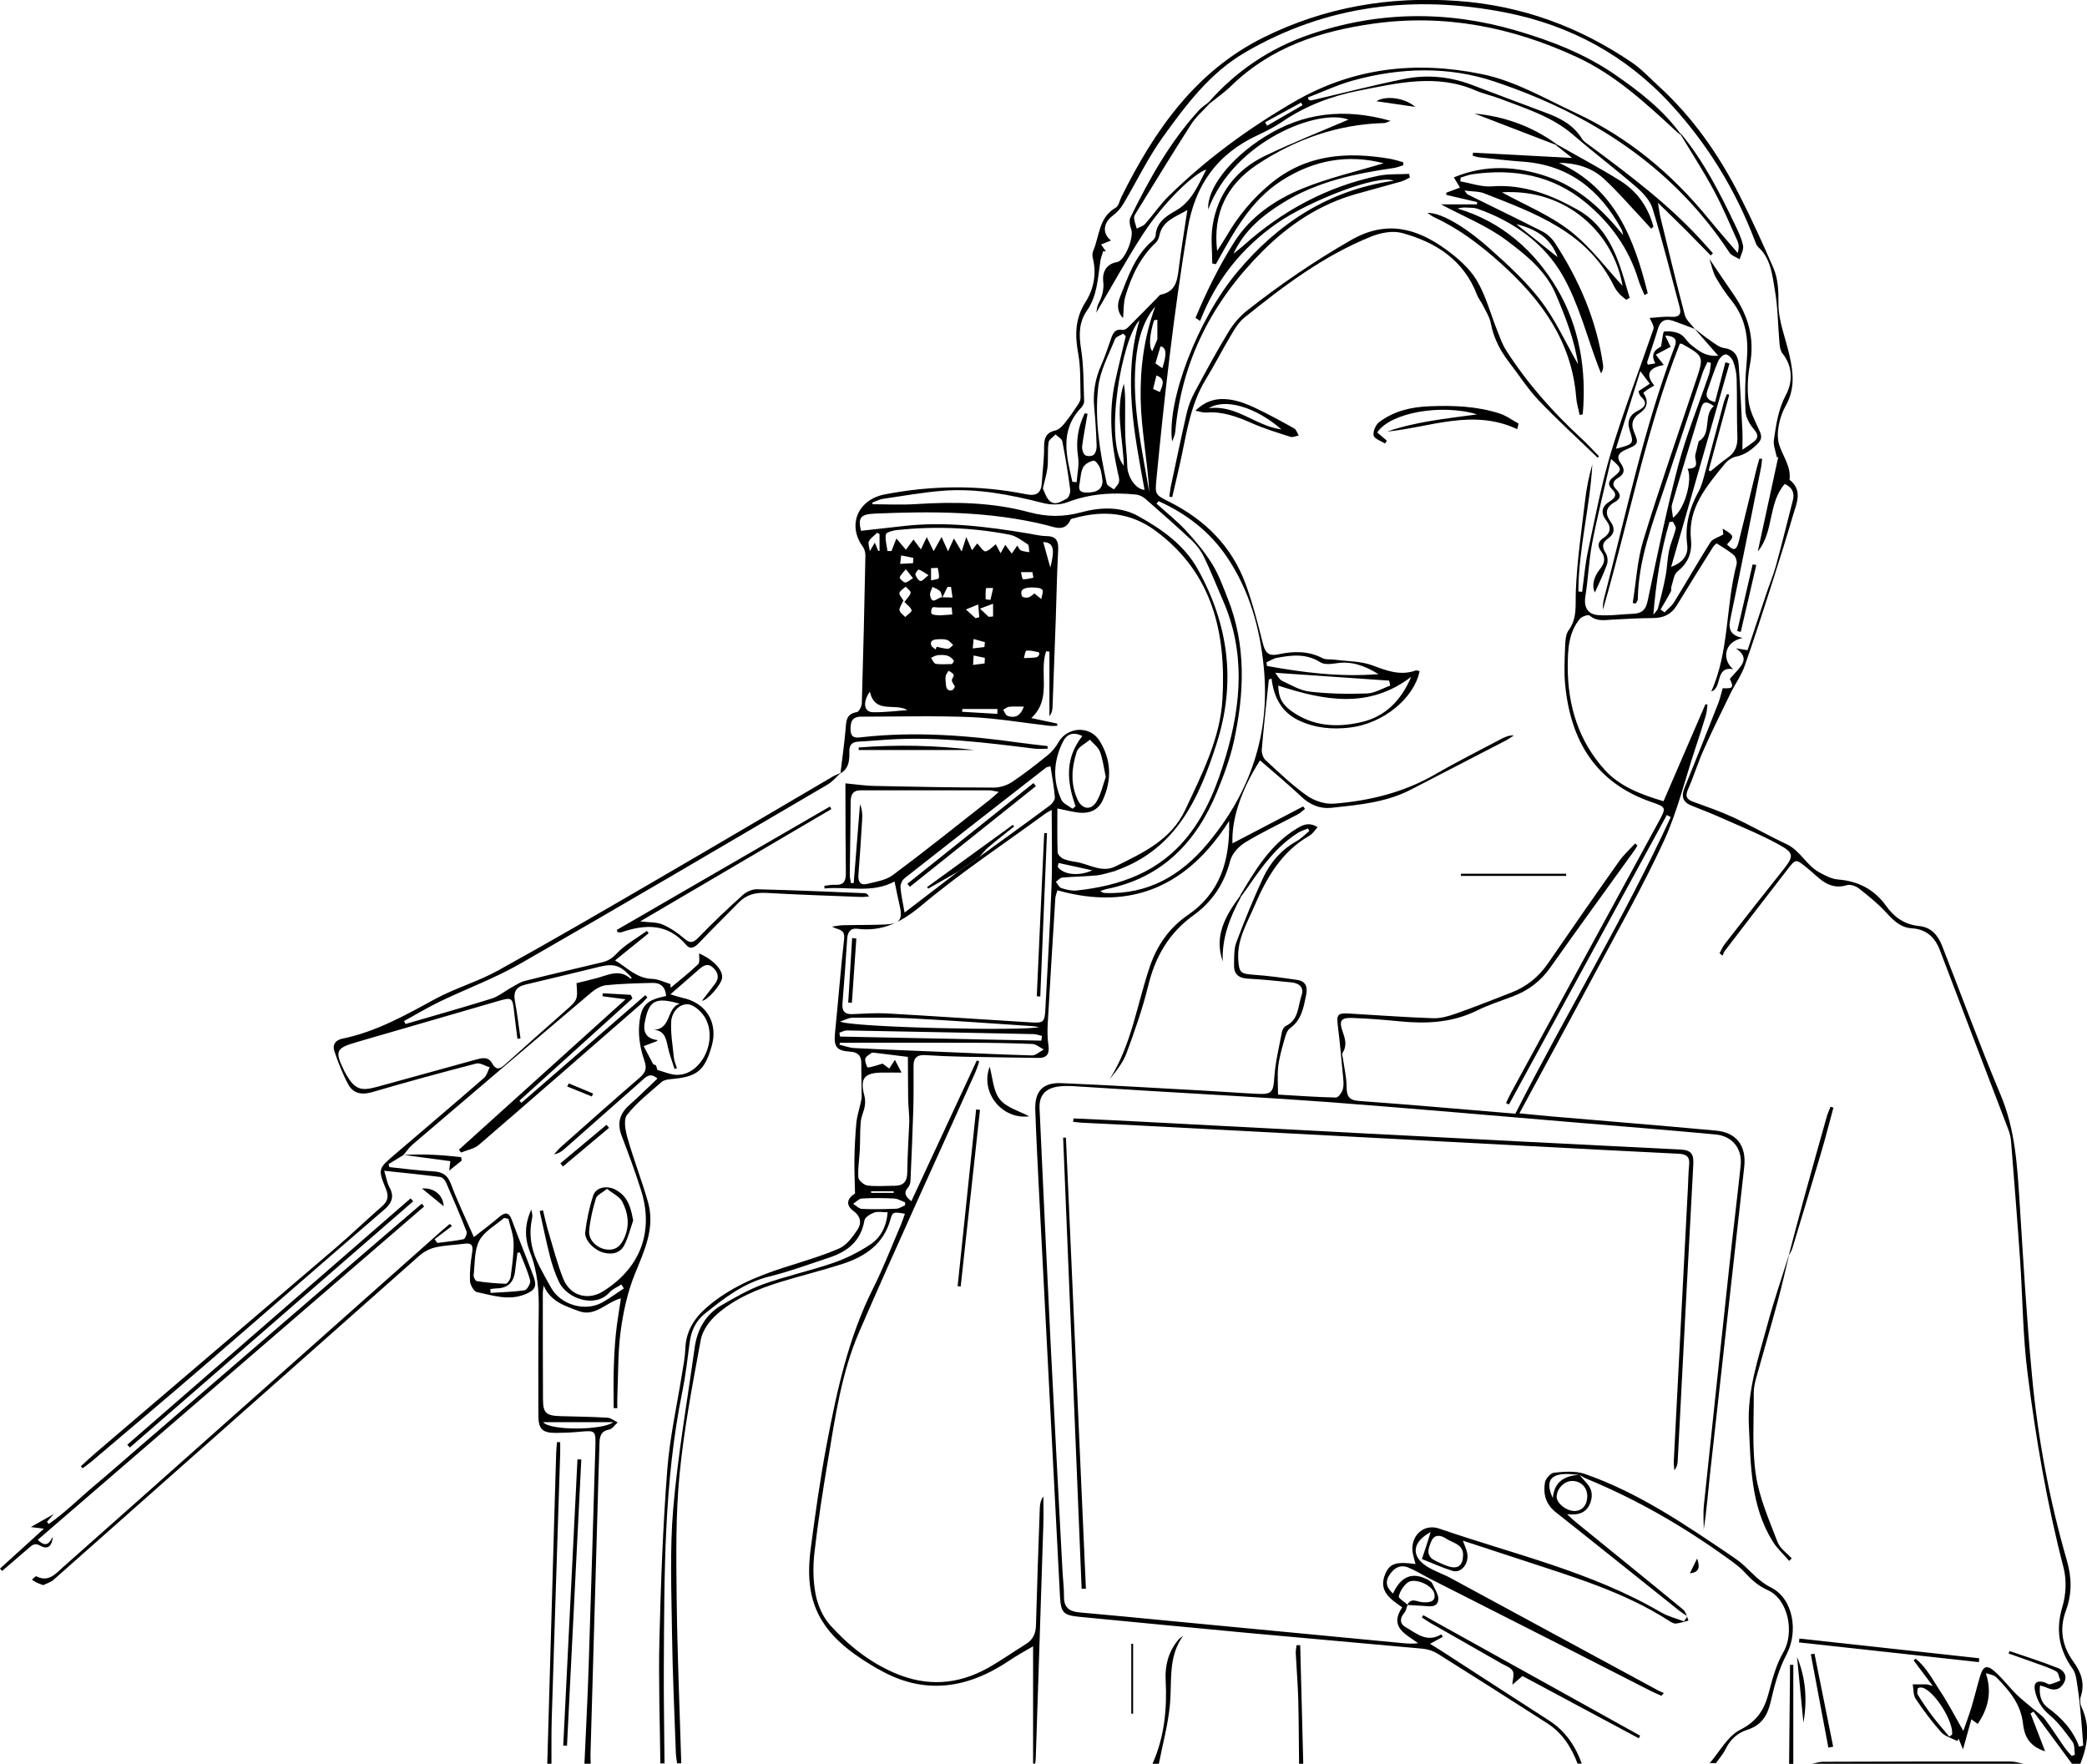 <?xml version="1.0" encoding="UTF-8"?>
<svg id="Layer_1" data-name="Layer 1" xmlns="http://www.w3.org/2000/svg" viewBox="0 0 239.18 202.13">
  <path d="m75.68,202.13c-.05-4.72-.22-9.44-.11-14.15.16-6.51.4-13.03.9-19.53.29-3.77,1.14-7.5,1.73-11.24.14-.87.31-1.74.34-2.61.06-2.03,1.01-3.54,2.52-4.83,2.58-2.21,5.61-3.49,8.79-4.51,2.13-.69,4.29-1.3,6.33-2.19.85-.37,1.53-1.31,2.08-2.13.49-.73.43-1.51-.46-2.17-.93-.69-.7-1.45.19-1.99-.03-1.45-.09-2.73-.07-4.01.03-1.39.1-2.78.23-4.16.07-.71.31-1.41.46-2.11.06-.27.14-.54.14-.81,0-1.28-.05-2.56-.04-3.84,0-.9-.4-1.27-1.3-1.33-1.57-.11-1.87-.57-1.71-2.18.36-3.58.64-7.17,1.04-10.74.13-1.19-.72-1-1.38-1.41.42-.05.83-.15,1.25-.16,1.6-.04,3.2-.01,4.8-.08,1.76-.08,2.07-.55,1.68-2.25-.2-.85-.37-1.71-.57-2.68-2.61,1.4-5.36.54-8.02.8l-.03-.3c.41-.05.82-.15,1.23-.12.96.06,1.25-.4,1.24-1.3-.04-3.12-.04-6.23-.05-9.35,0-.39,0-.79,0-.98,1.14.11,2.23.28,3.33.3,4.56.1,9.11.18,13.67.19.7,0,1.49-.25,2.08-.63,1.43-.95,2.78-2.02,4.12-3.1.48-.39.9-.9,1.2-1.44,1.01-1.81,3.61-1.98,4.72-.2,1.35,2.16,1.43,4.46.39,6.77-.53,1.19-1.56,1.65-2.99,1.44-.66-.1-1.32-.26-2.23-.45,0,1.75-.03,3.38.03,5,0,.26.34.62.61.75.42.2.91.29,1.39.36,1.54.21,3.03,1.33,4.63.53,3.15-1.56,6.38-3.02,8.01-6.51,1.9-4.07,3.99-8.14,4.25-12.66.43-7.51-1.09-14.42-7.64-19.27-2.88-2.14-6-2.4-9.34-1.47-.15.04-.39.07-.43.18-.65,1.44-1.8.86-2.76.62-6.48-1.6-13.07-1.6-19.67-1.32-1.64.07-1.94.45-1.59,1.97,1.61-.18,3.22-.35,4.83-.54,4.82-.56,9.58.06,14.32.84.71.12,1.42.3,2.13.31,1.15.01,1.37.6,1.32,1.62-.14,2.6-.18,5.2-.27,7.79-.12,3.36-.24,6.71-.37,10.07-.01.39-.06.77-.36,1.16v-7.41c-.13,0-.25-.02-.38-.03-.84,2.45.72,5.43-1.7,7.65,1.12.24,2.04.43,2.96.63,0,.09.01.17.02.26-.29,0-.59.03-.87,0-3.02-.34-6.03-.87-9.06-1-4.18-.17-8.38-.05-12.57-.05-1.05,0-1.22.66-1.19,1.53.04.98.64.9,1.33.82,6.09-.68,12.14-.2,18.17.65,1.03.14,2.06.25,3.08.37,0,.1,0,.2,0,.3-.49,0-.99.05-1.48,0-5.6-.7-11.19-1.4-16.85-1.04-1.12.07-2.23.18-3.35.23-.75.04-1.05.39-1.04,1.14.02.96-.02,1.93-1.02,2.5.2-1.65.43-3.3.58-4.95.09-.93,0-1.86,1.3-2.07.25-.04.56-.67.57-1.03.17-5.64.3-11.27.41-16.91,0-.34-.09-.74-.29-1.01-1.82-2.5-.57-5.4,2.5-6,5.41-1.05,10.8-1.1,16.2-.02,1.19.24,1.74-.12,1.81-1.32.08-1.35.27-2.7.26-4.05-.01-1.02.18-1.68,1.29-1.94.4-.09.79-.48,1.07-.83.56-.69,1.06-1.44,1.56-2.19.15-.22.27-.51.26-.77-.05-1.67.03-3.37-.27-5-.38-2.12-.39-4,.85-5.95.92-1.44,1.28-3.22.82-5.02-.07-.25-.05-.58.05-.82.73-1.71.62-3.84,2.58-4.95.34-.19.44-.82.66-1.25,3.76-7.58,8.49-14.4,16.3-18.27,6.96-3.45,14.41-4.74,22.24-4.17,7.35.53,13.95,2.97,19.98,7.07,1.11.76,2.04,1.78,3.04,2.69,3.92,3.58,6.9,7.86,9.29,12.56,1.38,2.7,2.64,5.47,3.85,8.25.56,1.29.6,2.67.59,4.14-.01,1.96.82,3.93,1.26,5.9.44,1.96.67,3.81-.43,5.78-.71,1.27-1.15,3.15-.75,4.46.41,1.32,1.38,2.48,1.19,4.02,1.54,1.21.81,2.68.4,4.07-.78,2.67-1.62,5.33-2.47,7.99-1,3.11-1.99,6.22-3.08,9.3-.4,1.11-1.12,2.1-1.64,3.17-1.03,2.11-2.07,4.22-3.03,6.37-.67,1.49-1.15,3.07-1.81,4.57-.35.79-.18,1.16.6,1.44,1.54.56,3.09,1.09,4.58,1.78,2.06.95,4.03,2.1,6.09,3.06,1.58.74,2.28,2.42,3.75,3.23.67.37,1.42.77,2.16.83,2.31.18,4.16,1.14,5.49,2.99.97,1.36,2.15,2.18,3.84,2.35,1.34.13,2.12,1.04,2.59,2.22,2.24,5.73,4.36,11.51,6.74,17.17,1.67,3.98,1.89,8.13,2.16,12.32.42,6.62.8,13.25,1.42,19.85.67,7.17,2,14.24,4,21.17.57,1.96.58,3.85-.13,5.76-.76,2.08-.42,4.02.86,5.79.9,1.23,1.36,2.51.85,4.04-.11.35-.07.83.09,1.17,1.03,2.2.73,4.36-.13,6.51h-.96c-1.47-1.99-2.94-3.98-4.41-5.98-.11.07-.23.14-.34.21.52,1.35,1.04,2.7,1.67,4.34-1.89-.59-2.39-1.85-2.53-3.14-.24-2.25-1.55-3.8-3.02-5.3-.27-.28-.71-.38-1.24-.5.71,2.13.29,4-.93,5.8-.19-.14-.37-.27-.73-.53-.33,1.19-.62,2.23-.96,3.45-.2-.48-.35-.85-.5-1.22-.05.09-.1.17-.16.26-.63-.33-1.41-.53-1.85-1.02-1.06-1.19-2.02-2.48-2.91-3.81-.29-.43-.24-1.1-.34-1.66.52,0,1.04,0,1.56,0,.14,0,.29.07.73.17-.85-1.13-1.52-2.02-2.19-2.92.08-.06.16-.13.24-.19,1.25,1.01,1.98,2.47,2.85,3.78.9,1.36,1.64,2.81,2.61,4.49.36-1.04.68-1.87.93-2.72.36-1.19.64-2.39,1-3.58.35-1.15.77-1.31,1.69-.49.89.79,1.61,1.76,2.46,2.6.61.6,1.3,1.12,1.95,1.68.45.38.97.72,1.32,1.17.8,1.05,1.5,2.17,2.26,3.25.24.34.53.64.8.95l.37-.12c-.08-.5,0-1.12-.27-1.49-.79-1.08-1.6-2.2-2.62-3.06-.93-.78-1.44-1.67-1.68-2.79-.19-.89.19-1.21,1.05-.98.23.06.46.28.66.24.41-.08.8-.28,1.2-.43-.15-.36-.21-.91-.48-1.05-.76-.42-1.61-.68-2.44-.98-1-.37-2.01-.71-3.02-1.07.07-.15.11-.28.12-.28,1.86.64,3.75,1.23,5.57,1.96.62.25,1.1.88.66,1.68-.45.81-1.12.95-1.94.57-.21-.1-.43-.15-.8-.27-.14,1.08.14,2,.86,2.53,1.61,1.18,2.91,2.56,3.62,4.49.16-.04.31-.09.47-.13-.08-1.07-.15-2.13-.25-3.2-.11-1.13-.2-2.26-.38-3.38-.12-.76-.17-1.64-.59-2.22-1.58-2.22-1.96-4.48-1.16-7.14.42-1.39.48-3.07.12-4.46-1.9-7.33-3.17-14.77-4.12-22.26-.55-4.31-.56-8.69-.86-13.04-.31-4.51-.67-9.01-1.03-13.51-.04-.47-.15-.96-.32-1.4-2.6-6.83-5.23-13.65-7.82-20.49-.58-1.54-1.56-2.45-3.25-2.56-1.31-.08-2.12-.93-2.96-1.84-.93-1.01-2.02-1.89-3.11-2.74-.35-.27-.97-.48-1.36-.36-2.12.65-3.23-.92-4.55-1.97-1.31-1.05-1.28-1.1-2.29.21-2.4,3.1-4.79,6.21-7.17,9.32-.11.15-.15.34-.23.52-.12-.09-.23-.19-.35-.28.2-.36.36-.75.61-1.07,2.19-2.81,4.38-5.61,6.6-8.39,1.35-1.69,1.39-2.03-.55-3.07-2.17-1.17-4.47-2.1-6.72-3.1-1.05-.47-2.14-.87-3.21-1.31-.98-.41-1.13-1.08-.73-2.04,1.31-3.22,2.59-6.45,3.86-9.69.21-.54.33-1.12.5-1.7,1.21.06,1.28-.09.82-1.08.53-.61,1-1.05,1.34-1.57.54-.84.09-1.41-.64-1.92.34.05.67.11,1.33.21.7-2.1,1.4-4.24,2.12-6.38.36-1.09.81-2.15,1.12-3.25.69-2.5,1.3-5.03,1.95-7.54.22-.87-.06-1.48-.93-1.88-1.95,2.24-1.21,5.48-3.09,7.74.78-3.61,1.57-7.23,2.35-10.84l-.16.06c-.13-.68-.44-1.38-.34-2.03.26-1.75.49-3.47,1.38-5.14.75-1.4.83-3.24-.4-4.75-.23-.28-.3-.74-.34-1.13-.18-2.02-.18-4.07-.52-6.05-.31-1.76-.44-3.67-1.93-5.02-.19-.17-.28-.48-.38-.73-2.21-5.81-5.37-10.98-9.6-15.6-5.19-5.66-11.59-9.08-18.94-10.53-10.44-2.06-20.54-.89-29.9,4.58-4.01,2.34-6.74,6-9.38,9.66-1.74,2.42-3.04,5.15-4.57,7.72-.31.52-.76,1-1.25,1.36-1.03.79-1.17,2.02-.14,2.8-.39.16-.73.29-1.14.46.21.3.38.54.55.79l-.31-.03c-.11.38-.26.75-.32,1.13-.3,1.95-.34,3.97-1.54,5.69-.93,1.34-.93,2.76-.68,4.35.32,1.99.28,4.03.36,6.06,0,.24-.18.54-.36.73-2.48,2.62-1.66,5.56-.99,8.47l.49.05c.07-.98.31-1.98.16-2.93-.27-1.77,0-3.39.76-4.96.11.01.22.03.33.04-.21,1.24-.46,2.48-.62,3.72-.04.33.09.82.33,1.02.2.17.78.15.98-.02.24-.21.37-.68.35-1.04-.05-1.44-.13-2.88-.27-4.31-.17-1.71.08-3.33.78-4.9.44-.98.77-2.01,1.13-3.03.22-.64.45-1.2,1.33-1.04.18.03.46-.13.61-.28,1.18-1.17,2.33-2.35,3.49-3.53.08-.09.17-.21.27-.23,1.86-.36,1.92-1.83,2.11-3.28.26-2.05.6-4.09.95-6.42-1.43.83-2.84,1.23-3.2,2.88-.06.3-.2.65-.41.85-1.81,1.7-2.81,3.86-3.5,6.17-.23.79-.18,1.66-.26,2.49-.62-.63-.74-1.45-.36-2.4.94-2.33,1.7-4.75,3.72-6.46.17-.15.36-.39.37-.6.08-1.5,1.18-2.22,2.28-2.84,1.89-1.07,2.59-2.95,3.53-4.74-1.54.54-4.91,3.83-7.2,7.32-1.89,2.89-3.55,5.94-5.42,9.1.1-.43.1-.73.22-.96.44-.85.71-1.65.58-2.7-.1-.87.28-1.93,1.58-2.14.92-.15,1.98-2.89,1.63-3.77-.16-.41-.26-1-.08-1.36,2.15-4.39,4.52-8.64,7.85-12.28.32-.35.74-.61,1.11-.91.04.04.08.09.12.13-.72.8-1.57,1.52-2.14,2.41-2.14,3.33-4.19,6.71-6.27,10.08-.12.2-.28.45-.26.66.04.4.2.8.31,1.2.32-.18.73-.28.96-.54.93-1.05,1.72-2.23,2.71-3.2,4.3-4.22,9.11-7.74,14.34-10.78,6.79-3.94,13.96-4.73,21.52-3.19,3.86.79,7.2,2.79,10.71,4.42,6.08,2.83,11.05,6.97,15.26,12.12,1.1,1.34,2.24,2.64,3.37,3.96.16-.55.14-1-.03-1.38-.88-1.96-1.72-3.96-2.74-5.85-1.17-2.18-2.52-4.25-3.8-6.38,0,0,.07-.06.07-.06,2.59,3.14,4.42,6.72,6.16,10.37.38.79.78,1.6.95,2.45.1.48-.24,1.05-.39,1.57-.4-.25-.94-.41-1.17-.77-6.52-9.91-15.94-15.91-26.91-19.59-5.27-1.77-10.8-1.62-16.2-.13-1.78.49-3.47,1.29-5.2,1.95.03.1.07.19.1.29.11.02.23.06.33.04,3.53-.82,7.04-1.73,10.59-2.45,2.58-.52,5.18-.29,7.67.64,2.88,1.08,5.74,2.18,8.63,3.25,1.65.61,3.13,1.4,4.09,2.96.2.32.57.55.89.78,4.73,3.5,9.43,7.03,13.34,11.47.26.29.52.58.78.87-.08.09-.17.17-.25.26-.94-.96-1.87-1.92-2.81-2.87-.98-.98-1.98-1.94-3.24-3.17.13.78.19,1.26.3,1.72.91,3.72,1.8,7.45,2.78,11.15.16.59.75,1.06,1.15,1.59-.82-.31-1.63-.63-2.46-.92-.86-.3-1.47-.08-1.76.86-.39,1.3-.83,2.58-1.25,3.87-.02.06.04.14.09.28.24-.04.5-.09.85-.15-.68-1.23.21-1.67.65-1.92.16-.81.22-1.71.36-1.73.6-.06,1.3.02,1.83.29.5.26.8.89,1.27,1.25.79.61,1.56,1.35,3.1,1.24-1.05-1.2-1.9-2.17-2.74-3.13.63.48,1.24.99,1.89,1.43.48.33.99.75,1.53.82,1.16.16,1.59.88,1.66,1.87.18,2.55.3,5.1.43,7.65.03.62,0,1.24,0,2.13.59-.41.94-.63,1.27-.89.61-.48.55-.87.03-1.48-.48-.56-.92-1.35-.95-2.05-.08-1.87-.04-3.76.14-5.63.24-2.57-.05-4.93-1.72-7.02-.68-.84-1.28-1.74-1.82-2.68-.32-.55-.43-1.21-.74-2.13,1.07,1.58,1.91,2.84,2.78,4.09,1.69,2.44,2.44,5.05,1.87,8.05-.26,1.35-.33,2.8-.15,4.17.14,1.13.71,2.23,1.2,3.29.32.7.4,1.07-.28,1.71-.72.68-1.39,1.16-2.36,1.36-.47.09-.98.45-1.29.83-2.04,2.52-4.24,5.01-3.88,8.58.16,1.6-.3,2.75-1.55,3.76-.42.34-.49,1.14-.69,1.74-.06.17.02.4-.06.55-.37.7-.78,1.38-1.18,2.06.15.11.31.22.46.33.37-.39.82-.73,1.1-1.18,1.4-2.27,2.72-4.6,4.15-6.85.25-.4.89-.56,1.48-.9,0-.07-.03-.34-.07-.67,1.35.82,1.36.89.49,1.81.77.78,1.09.72,1.36-.36.68-2.71,1.33-5.43,1.99-8.15.11-.45.25-.89.37-1.33.1.02.2.03.31.05-.05.35-.07.71-.14,1.05-1.16,5.8-2.31,11.59-3.52,17.38-.24,1.16.12,1.81,1.43,2.08-2.25.48-2.34,2.58-1.08,3.58-2.14-.38-1.21,2.16-2.52,2.55,2.07-4.6,1.64-9.75,2.9-14.57.08-.31-.08-.84-.31-1.05-.55-.49-1.22-.85-1.97-1.35-.03.03-.26.18-.4.39-1.4,2.23-2.8,4.46-4.17,6.72-.63,1.03-1.52,1.44-2.7,1.45-1.56.01-3.12.09-4.67.18-.92.05-1.81.24-2.62-.47-.16-.14-.89.11-1.12.38-1.31,1.59-1.38,3.54-1.39,5.46-.01,4.48,1.26,8.59,4.29,11.9,1.7,1.86,4.14,2.79,6.69,3.54,1.62-3.74,3.21-7.43,4.8-11.11.08.01.16.03.24.04-.06.43-.08.87-.2,1.27-.39,1.3-.81,2.59-1.24,3.88-1.16,3.51-2.03,7.16-3.57,10.5-2.36,5.11-5.15,10.02-7.81,14.99-2.86,5.36-5.76,10.69-8.74,16.2,1.18.11,2.3.23,3.42.33,6.37.55,12.75,1.06,19.12,1.65,2.36.22,3.49,1.75,3.23,4.14-1.31,11.76-2.63,23.52-3.93,35.28-.23,2.1-.39,4.2-.71,6.3,0-.91-.08-1.84.01-2.74.97-9.3,1.97-18.6,2.97-27.9.4-3.7.86-7.39,1.25-11.08.2-1.93-.93-3.38-2.89-3.56-5.37-.5-10.75-.93-16.13-1.38-9.36-.78-18.72-1.61-28.09-2.32-6.82-.51-13.65-.86-20.47-1.28-2.99-.18-5.99-.38-8.98-.56-.59-.03-1.21-.03-1.79.07-1.41.25-2.07,1.07-2,2.5.41,8.99.83,17.98,1.27,26.96.43,8.63.9,17.25,1.35,25.88.05,1.04.19,2.08.18,3.11-.01,1.24.62,1.69,1.75,1.79,3.5.31,7.01.65,10.51.99,8.88.84,17.75,1.69,26.63,2.54.51.05,1.03.08,1.7,0-1.43-1.04-3.36-1.84-1.83-4.11-1.37-.96-2.79-1.89-1.92-3.87.51-1.17,1.25-1.39,3.45-1.09-.11-.4-.22-.77-.3-1.15-.41-1.95,1.15-3.56,3.02-2.91,8.56,2.95,17.47,4.95,25.4,9.59.81.47,1.76.7,2.64,1.04.13-.19.26-.38.4-.57-.38-.26-.77-.51-1.12-.8-4.66-3.71-9.3-7.45-13.97-11.14-1.15-.91-1.46-2.09-1.24-3.4.07-.44.65-1.09,1.04-1.13,1.15-.11,2.42-.23,3.48.13,6.26,2.16,11.66,5.9,17.1,9.57.43.29.84.61,1.22.96.97.9,1.78,1.85,3.07,2.5,2.59,1.3,3.14,5.11,1.77,7.69-.88,1.66-1.39,3.56-1.81,5.41-.37,1.61-1.08,2.69-2.67,3.2-1.16.37-1.98,1.14-2.52,2.25-.28.57-.72,1.05-1.08,1.58h-.72c1.14-1.31,2.05-3.09,3.49-3.82,1.93-.98,2.77-2.3,3.27-4.22.42-1.6.86-3.26,1.68-4.67,1.3-2.23.59-6.06-1.79-7.12-1.13-.51-1.89-1.22-2.67-2.07-.56-.61-1.26-1.1-1.94-1.59-5.04-3.64-10.39-6.73-16.14-9.1-.29-.12-.55-.3-.83-.45-.52-.03-1.04-.11-1.55-.1-1.82.03-2.36.91-1.5,2.76.19-2.01,1.46-2.55,3.05-2.67.25.28.48.58.74.85.65.66.84,1.42.53,2.31-.41,1.16-1.3,1.51-2.69,1.36.44.4.69.64.95.86,4.12,3.35,8.26,6.69,12.36,10.07.33.27.41.83.61,1.26-.48.12-.95.29-1.44.34-.25.02-.54-.15-.77-.3-5.24-3.38-11.16-5.09-16.99-7.02-2.18-.72-4.37-1.43-6.66-2.18.22.6.44,1.03.51,1.48.2,1.18-.72,2.29-1.7,1.98-1.17-.36-2.29-.88-3.5-1.35.21-.62.37-1.11.53-1.59.15-.45.29-.91.47-1.5-2.13,1.14-2.27,2.76-.44,3.93.87.55,1.88.87,2.79,1.37,7.94,4.29,15.87,8.59,23.8,12.89.18.1.39.17.58.25-.09.11-.19.21-.28.32-.39-.18-.79-.34-1.17-.53-3.31-1.68-6.61-3.38-9.92-5.06-5.16-2.62-10.32-5.23-15.48-7.85-.8-.42-1.58-.9-2.42-1.25-.97-.41-1.7.08-2.21.89-.46.72-.35,1.39.44,2.08.87-1.92,2.18-2.56,4.04-1.56.15.12.38.22.45.38.28.65.79,1.36.69,1.96-.15.88-1.08.68-1.79.63-.58-.04-1.17-.07-1.75-.1.41-.87,1.09-.38,1.68-.32,1.11.11,1.6-.22,1.41-1-.23-.98-2.3-1.86-3.08-1.23-.46.38-.85.98-.99,1.55-.06.23.65.64,1.01.98-.12.31-.17.69-.38.92-.54.62-.52,1.26.13,1.63,1.25.7,2.45,1.85,4.1.84.06.09.13.19.19.28-.45.24-.9.49-1.47.8.62.38.92.56,1.21.75,4.14,2.68,8.28,5.37,12.43,8.04,1.86,1.2,3.02,2.9,3.75,4.94h-.48c-.71-1.87-1.75-3.51-3.46-4.61-4.17-2.68-8.35-5.34-12.55-7.97-.49-.31-1.09-.52-1.66-.58-6.68-.62-13.37-1.19-20.06-1.81-6.45-.6-12.89-1.23-19.34-1.85-1.86-.18-2.15-.46-2.25-2.38-.8-15.37-1.6-30.74-2.39-46.11-.16-3.19-.33-6.39-.44-9.59-.08-2.15.85-3.17,3-3.08,5.35.22,10.7.55,16.05.84,2.2.12,4.39.29,6.58.39,1.51.07,1.66-.33,1.76-1.83.11-1.77.55-3.53.88-5.28.05-.25.24-.58.45-.68,1.49-.71,1.37-2.24,1.79-3.47.33-.96-.27-1.43-1.16-1.52-1.67-.17-3.34-.34-5.02-.43-1.04-.06-1.58-.54-1.55-1.55.02-.87-.03-1.81.26-2.6.94-2.5,1.95-4.98,3.07-7.4.82-1.76,2.07-3.21,3.82-4.19.54-.3.98-.77,1.47-1.17-.05-.1-.1-.2-.14-.3-.38.16-.79.28-1.13.49-2.51,1.57-4.17,3.92-5.81,6.3-.25.36-.51.71-.77,1.06-.04-.03-.08-.07-.11-.1,1.75-2.96,3.5-5.92,6.58-7.77.76-.46,1.42-.7,2.34-.12-.32.34-.57.76-.94.97-3.21,1.83-4.93,4.86-6.31,8.07-.84,1.95-2,3.85-1.85,6.13.1,1.51.27,1.63,1.8,1.74,1.66.11,3.32.35,4.97.59.94.14,1.2.77,1.02,1.68-.3,1.45-.51,2.9-1.87,3.87-.38.28-.53.95-.68,1.47-.27.96-.55,1.93-.66,2.92-.11.97-.02,1.96-.02,3.2,2.07.12,4.36.29,6.65.34.27,0,.68-.59.78-.97.13-.48.06-1.03.01-1.55-.18-1.92-.35-3.83-.59-5.74-.15-1.22-.01-1.44,1.22-1.37,3.23.18,6.46.43,9.7.54.88.03,1.8-.24,2.65-.54,2.11-.74,4.18-1.58,6.27-2.38,1.77-.68,3.17-1.79,4.25-3.37,2.69-3.92,5.41-7.83,8.16-11.71.52-.74,1.21-1.36,1.83-2.03l.26.23c-.11.19-.21.39-.34.56-3.22,4.48-6.47,8.93-9.65,13.44-1.11,1.57-2.52,2.63-4.3,3.3-1.39.52-2.8.98-4.12,1.63-2.85,1.4-5.83,1.53-8.9,1.22-1.79-.18-3.59-.32-5.38-.38-1.27-.05-1.53.31-1.11,1.51.3.86.56,1.65,0,2.5-.08.13.01.38.04.57.15,1.09.42,2.19.43,3.28,0,1.06.23,1.57,1.43,1.65,5.94.43,11.87.96,17.91,1.46,5.78-11.41,12.46-22.35,17.81-33.99-.15-.08-.3-.16-.45-.24-6.03,11.06-12.06,22.11-18.09,33.17-.11-.05-.23-.11-.34-.16.19-.4.37-.8.58-1.19,5.64-10.36,11.28-20.71,16.92-31.06.88-1.62.88-1.65-.82-2.24-6.43-2.22-9.3-7.05-9.91-13.52-.13-1.42-.05-2.87,0-4.31.03-.63.06-1.38.4-1.85,1.03-1.42.76-2.93.83-4.53.14-3.46.65-6.9,1.06-10.35.16-1.4.44-2.78.83-4.14-.26,4.89-1.58,9.66-1.6,14.56.14.02.29.04.43.05.22-1.56.34-3.13.67-4.66.81-3.78,1.52-7.6,2.63-11.29,1.44-4.77,3.25-9.44,4.87-14.16.09-.27-.08-.62-.44-1.28.83-.05,1.66-.19,2.47-.13.9.06,1.21-.27.98-1.1-1.01-3.78-1.96-7.58-3.11-11.32-.28-.92-1.08-1.77-1.83-2.43-2.38-2.06-4.9-3.97-7.29-6.03-2.44-2.09-5.43-3-8.33-4.11-.93-.36-1.92-.56-2.84-.96-4.49-1.94-8.95-.84-13.42.04-3.13.62-6.05,1.73-8.71,3.54-.89.6-1.86,1.1-2.83,1.55-4.64,2.16-7.2,5.71-8.04,10.82-1.56,9.47-2.64,19-3.56,28.55-.18,1.87-.16,1.82,1.51,2.67,4.08,2.06,7.15,5.11,8.73,9.46.79,2.17,1.37,4.42,1.93,6.66.27,1.06.56,1.6,1.83,1.33,1.69-.36,3.4-.41,5.03.45.39.2.93.1,1.4.17,1.44.19,2.98.16,4.31.65,1.66.62,3.2,1.22,4.97.59.12-.04.29.04.45.07-.65,3.14-4.19,6.02-7.99,6.47-2.01.24-3.99.07-5.86-.82-1.97-.94-2.86-2.64-3.12-4.79-.1.04-.21.07-.31.11-.04.33-.08.67-.11,1-.24,2.34-.51,4.67-.7,7.02-.03.4.15.96.44,1.22,1.53,1.41,3.04,2.87,4.73,4.06.84.6,2.08,1,3.1.92,4.09-.32,8.03-1.29,11.64-3.38,2.45-1.42,5-2.69,7.5-4.02.44-.23.9-.45,1.48-.42-.34.22-.67.46-1.03.64-3.58,1.86-7.17,3.7-10.75,5.56-2.88,1.5-6.04,1.76-9.17,2.1-1.23.13-2.4-.33-3.37-1.25-1.54-1.45-3.17-2.8-4.77-4.19-2.17,3.38-3.28,6.76-3.16,9.51,2.69-1.41,5.4-2.82,8.1-4.23.07.09.14.19.21.28-.27.21-.51.46-.81.62-2.01,1.07-4.08,2.03-6.02,3.21-.75.45-1.53,1.3-1.74,2.11-.67,2.61-2.05,4.7-4.19,6.24-2.81,2.02-4.39,4.73-5.2,8.06-.64,2.63-1.55,5.21-2.49,7.75-.41,1.1-1.19,2.07-1.95,3.01,2.54-3.97,3.15-8.63,4.63-12.96.84-2.44,2.24-4.43,4.34-5.87,3.73-2.56,4.84-6.25,4.74-10.79-4.74,7.46-11.2,10.34-19.68,7.95-.13.45-.23.67-.24.89-.3,4.79-.6,9.58-.87,14.37-.05.83-.04,1.69.08,2.51.13.97-.16,1.46-1.18,1.44-2.88-.05-5.75-.08-8.63-.14-1.44-.03-2.88-.09-4.31-.18-.91-.06-1.34.29-1.34,1.22,0,1.67.02,3.34-.03,5.01-.08,2.71-.2,5.42-.32,8.13-.01.27-.09.6-.26.78-.56.62-.34,1.06.36,1.6,2.51-5.41,5.01-10.77,7.5-16.13.09.04.19.08.28.11-.16.46-.3.93-.5,1.37-4.43,9.88-8.97,19.72-13.27,29.65-2.02,4.67-2.74,9.75-3.58,14.75-.59,3.5-1.14,7.02-1.54,10.55-.18,1.57-.16,3.22.14,4.76.24,1.24.82,2.58,1.65,3.51,2.09,2.32,4.51,4.26,7.45,5.52,3.66,1.56,7.17,1.32,10.59-.57,1.5-.83,2.9-1.84,4.37-2.74.84-.51,1.17-1.22,1.19-2.19.12-4.48.28-8.95.44-13.43.02-.45.09-.9.41-1.33,0,1.01.03,2.03,0,3.04-.28,8.95-.58,17.91-.87,26.86,0,.24-.04.48-.07.72h-.24v-13.44c-.85.5-1.79,1.01-2.67,1.6-4.84,3.27-9.83,4.06-15.09,1-.03-.02-.08-.03-.11-.05-3.63-2.12-6.92-4.59-7.64-9.09-.24-1.48-.18-3.04.01-4.54.53-4.04,1.09-8.08,1.85-12.08,1.16-6.12,2.48-12.21,5.31-17.85,1.18-2.35,2.13-4.82,3.17-7.25.18-.42.32-.85.48-1.31-1.28-.23-1.42-.22-1.64.59-.78,2.88-2.9,4.31-5.52,5.16-2.32.75-4.69,1.33-7.02,2.04-2.69.83-5.3,1.89-7.42,3.78-.81.73-1.6,1.82-1.79,2.85-.95,5.14-1.94,10.3-2.44,15.49-.45,4.64-.38,9.34-.33,14.01.07,6.35.34,12.71.53,19.06h-.48c-.05-.4-.13-.79-.14-1.19-.16-4.55-.38-9.1-.44-13.66-.06-4.79-.27-9.61.14-14.37.53-6.15,1.6-12.26,2.45-18.39.29-2.09,1.24-3.82,3.09-4.89,1.55-.9,3.12-1.81,4.79-2.41,2.63-.94,5.37-1.53,8.01-2.44,1.49-.51,2.94-1.24,4.25-2.11,1.2-.8,1.86-2.09,1.98-3.69-.59,0-1.11-.12-1.53.03-.44.16-1.07.54-1.13.9-.4,2.37-1.94,3.58-4.05,4.27-2.28.75-4.53,1.59-6.85,2.16-2.9.72-5.16,2.46-7.4,4.27-1.05.84-1.56,1.98-1.73,3.31-.24,1.86-.46,3.73-.83,5.57-2.13,10.41-2.07,20.96-2.13,31.51-.02,3.71.05,7.42.08,11.14h-.48Zm32.31-133.68c.39,0,.78.02,1.17.03-.06-.41-.11-.81-.17-1.22-.13,0-.26,0-.4,0-.2.41-.4.82-.6,1.23-.08-.25-.1-.58-.27-.75-.22-.22-.56-.33-.85-.48-.1.31-.32.64-.28.93.2,1.29.92.19,1.39.26Zm4.29,29.72c2.68-1.95,5.37-3.88,8.03-5.86.29-.21.61-.65.58-.96-.09-1.17-.32-2.33-.5-3.54-.29.09-.42.09-.51.16-5.42,4.22-10.84,8.44-16.23,12.69-.26.21-.47.68-.45,1.01.06.85.26,1.7.47,2.91,2.22-1.7,4.19-3.21,6.16-4.72.82-.57,1.64-1.13,2.45-1.7Zm8.25-5.35c-.21.12-.49.25-.74.43-4.74,3.47-9.66,6.73-14.15,10.49-2.29,1.92-4.45,3.05-7.38,2.7-.82-.1-1.12.4-1.17,1.16-.16,2.47-.34,4.94-.54,7.41-.07.88.27,1.25,1.16,1.21,1.32-.06,2.64-.15,3.95-.08,5.47.31,10.93.69,16.4,1.02,1.59.1,1.66,0,1.75-1.62.24-4.67.53-9.34.7-14.01.1-2.87.02-5.75.02-8.72Zm75.58-51.23c-.14-.03-.29-.07-.43-.1-.18.41-.41.81-.55,1.24-1.46,4.36-2.89,8.72-4.35,13.08-1.4,4.2-3.02,8.35-3.08,12.88,0,.17-.17.33-.26.49-.11-.03-.22-.06-.32-.09.39-2.39.51-4.87,1.21-7.17,1.88-6.15,4.01-12.22,6.04-18.32.92-2.75.92-2.77-1.62-4.2-.03-.02-.08,0-.23-.02-3.88,9.86-5.86,20.31-8.81,30.48-.04-.47.03-.91.14-1.35,2.51-9.66,4.55-19.45,8.09-28.82.35-.92-.19-1.18-1.1-1.24.23.49.42.87.62,1.3-.56.3-1.09.58-1.7.9.34.44.58.74.92,1.18-1.55.28-2.25.96-1.09,2.35-.34.2-.54.31-.74.44-.18.12-.35.27-.52.4q.94,1.42-.4,2.32c-.76.51-1.06,1.17-.7,2.06.59,1.45.59,1.49-.92,2.14-.8.34-1.11.79-.57,1.55.49.69.47,1.23-.3,1.68-.6.35-.75.8-.19,1.34.57.56.49,1.05-.19,1.43-1.04.58-1.16,1.32-.47,2.26.5.69.46,1.37-.26,1.88-.69.49-.79.96-.31,1.7.22.34.28.94.14,1.32-.4,1.13-.94,2.21-1.38,3.2-.39-.8-.12-1.79.57-2.66.55-.69.7-1.32.15-2.05-.44-.58-.4-1.09.24-1.52.82-.54.98-1.21.35-2.02-.69-.88-.53-1.62.41-2.2.63-.39.86-.8.24-1.4-.52-.5-.41-.93.16-1.38,1.04-.82,1.01-.97-.26-2.07-.74,3.26-1.54,6.4-2.16,9.58-.39,2.03-.46,4.13-.79,6.18-.2,1.26.3,2.04,1.45,2.13,1.33.11,2.69-.1,4.03-.15.98-.04,1.45-.45,1.66-1.48,1.1-5.2,2.15-10.41,3.51-15.54.94-3.54,2.35-6.96,3.53-10.44.14-.42.14-.89.21-1.33Zm-96.16,16.01c.02.06.05.13.07.19,1.65,0,3.3.09,4.95-.02,4.37-.28,8.73-.22,12.97.93,2,.54,3.91.57,5.89.03,2.25-.61,4.58-.73,6.66.44,2.69,1.5,5.23,3.28,6.79,6.08,3.53,6.35,4.4,12.94,2.15,19.97-2.04,6.37-4.67,12.12-11.57,14.56-.04.01-.07.04-.11.05-.69.17-1.37.42-2.06.49-1.31.13-2.63.13-3.95.25-.26.02-.49.32-.73.49.21.25.37.64.63.72.56.18,1.19.33,1.76.27,4.99-.54,9.47-2.11,12.74-6.23,2.19-2.76,3.4-5.96,4.37-9.25,1.76-5.95,2.22-11.89-.36-17.77-.72-1.65-1.37-3.32-2.15-4.94-.34-.7-.83-1.37-1.39-1.9-1.74-1.64-3.55-3.22-5.35-4.8-.28-.24-.68-.44-1.04-.48-2.69-.28-5.32-.11-7.9.88-.82.32-1.9.31-2.77.09-3.77-.96-7.57-1.71-11.47-1.41-2.31.18-4.59.59-6.89.93-.43.06-.83.29-1.25.44Zm32.83-.16l-.24.27c1.14,1.03,2.35,1.99,3.39,3.11,1.1,1.19,2.15,2.46,3,3.83.75,1.21,1.24,2.59,1.77,3.93,2.14,5.37,1.91,10.87.71,16.37-.43,1.98-1.16,3.91-1.93,5.79-2.37,5.77-6.29,9.86-12.64,11.14-.25.05-.49.16-.73.23.22.19.4.23.59.23,4.86.17,8.61-1.99,11.65-5.61,4.94-5.89,7.25-12.6,6.48-20.32-.45-4.53-1.66-8.78-4.22-12.58-1.97-2.92-4.65-4.96-7.81-6.39Zm-18.32,33.31c-.55-.09-.82-.18-1.09-.18-4.92,0-9.83,0-14.75,0-.88,0-1.13.53-1.13,1.34-.01,2.8-.08,5.6-.1,8.39,0,.3.09.61.14.91l.31-.02c.24-3.01.48-6.02.72-9.03.25.59.28,1.17.25,1.74-.13,2.11-.26,4.23-.43,6.34-.06.76.19,1.25.98,1.06,1.02-.25,2.17-.42,2.97-1.02,3.75-2.79,7.4-5.72,11.08-8.61.31-.24.59-.51,1.07-.93Zm-11.15,32.17c-.88,0-1.59-.01-2.29,0-2,.03-2.48.71-1.96,2.64.11.39.11.84.04,1.24-.1.59-.4,1.15-.45,1.74-.1,1.06-.06,2.14-.11,3.21-.05,1.06-.24,2.13-.17,3.18.02.35.65.88,1.05.93,1.02.13,2.07.03,3.11.03,1.06,0,1.45-.54,1.45-1.59.02-1.91.15-3.83.23-5.74.01-.35-.02-.71-.04-1.06-.03-.55-.09-1.11-.09-1.66-.02-1.57-.02-3.15-.03-4.72-1.24-.15-2.48-.31-3.72-.46-.16-.02-.36-.05-.47.02-.27.19-.65.41-.7.67-.06.32.22.99.29.99.54-.07,1.06-.26,1.7-.45.11.08.41.31.76.57.24-.37.41-.63.65-1,.27.52.47.89.76,1.46Zm43.18-44.34c.05,1.36.41,2.12,1.53,2.92,2.46,1.76,5.21,1.91,8.02,1.25,2.79-.65,4.56-2.54,5.69-5.18-4.89,3.72-9.99,2.7-15.24,1Zm49.33-24.69c.07.04.14.08.21.12.65-.52,1.27-1.07,1.95-1.54.88-.61,1.18-1.39,1.13-2.46-.08-2.19-.02-4.39-.08-6.59-.02-.66-.16-1.35-.39-1.97-.13-.36-.54-.82-.85-.84-.28-.02-.73.43-.88.78-.47,1.1-.84,2.24-1.24,3.37-.25.72.03,1.12.88,1.32.41-1.55.8-3.06,1.19-4.56.16.05.31.09.47.14-2.23,7.77-4.46,15.54-6.69,23.31,1.29-.49,2-1.29,1.84-2.56-.28-2.19.26-4.18,1.31-6.09.32-.58.49-1.26.67-1.91.75-2.77,1.47-5.55,2.22-8.32.09-.32.24-.62.36-.93.09.03.17.06.26.08-.79,2.89-1.57,5.78-2.36,8.67Zm-91.14,7.93c.15.2.44.59.86,1.14.31-.64.5-1.06.67-1.41.21.42.43.88.79,1.61.42-.75.69-1.22.91-1.62.2.44.41.9.74,1.64.33-.72.51-1.11.67-1.47.26.44.5.84.89,1.49.24-.74.37-1.15.53-1.65.24.54.42.96.66,1.51.3-.4.49-.65.59-.78.37.37.72.96.95.91.43-.08.8-.53,1.18-.82.13.24.3.57.55,1.03.24-.43.39-.69.54-.96.23.3.45.6.74,1,.26-.38.45-.66.64-.92.13.19.22.47.4.55.29.14.64.15.97.21-.05-.31,0-.78-.18-.9-.66-.44-1.35-.97-2.1-1.11-4.26-.82-8.55-.98-12.87-.53-.46.05-1.23.25-1.28.49-.12.6.1,1.27.18,1.92h.46c.21-.54.42-1.08.56-1.44.35.41.72.85,1.09,1.29.3-.4.59-.8.87-1.17Zm24.34-23.29c-.1-.1-.2-.2-.3-.3-.32.21-.82.35-.94.64-.72,1.81-1.71,3.62-1.92,5.51-.43,3.7.19,7.4.98,11.03.06.27.53.45.82.68.2-.28.51-.54.58-.86.08-.33-.05-.71-.13-1.06-.78-3.46-1.07-6.94-.31-10.44.38-1.74.81-3.47,1.22-5.21Zm-32.74,80.95l-.08.24c.58.14,1.15.36,1.74.39,3.55.18,7.09.31,10.64.46,3.23.13,6.46.3,9.69.38.44.01.9-.44,1.35-.68-.44-.22-.87-.61-1.32-.63-2.43-.1-4.87-.14-7.3-.14-4.9-.02-9.81,0-14.71,0Zm34.89-63.35c-1.19-6.52-2.5-12.93-.58-19.43-2.05,2.12-4.09,13.97-1.79,16.68-.11-3.22-1.01-6.31,0-9.41.15.84.15,1.69.15,2.54,0,1.19-.03,2.37.02,3.56.04,1.11.2,2.21.22,3.32.02,1.22.93,2.68,1.98,2.75Zm-4.44,32.9c-.25-1.13-.35-2.05-.67-2.89-.21-.53-.75-.92-1.15-1.37-.52.45-1.32.81-1.51,1.38-.59,1.8-.74,3.67.09,5.48.51,1.12,1.55,1.29,2.18.23.53-.89.75-1.96,1.06-2.82Zm32.6-10.47c-.04-.19-.09-.37-.13-.56-4.31-.3-8.61-.6-13.06-.9.27.32.46.76.79.92,1.03.49,2.08,1.11,3.17,1.24,2.17.25,4.38.29,6.56.21.9-.03,1.78-.59,2.67-.9Zm-63.06,38.5c1.1.68,21.29,1.13,22.81.64-.37-.05-.6-.1-.83-.11-4.58-.3-9.16-.64-13.75-.88-2.27-.12-4.54-.09-6.81-.08-.39,0-.77.23-1.42.44Zm23.07,2.19c.03-.18.05-.35.08-.53-.32-.07-.63-.2-.95-.21-7.15-.15-14.29-.29-21.44-.42-.28,0-.55.17-.83.26.02.15.04.29.07.44,7.69.16,15.38.31,23.07.47Zm74.95-67.11c.13-.5.25-1,.39-1.57,1.55-.87.47-2.97,1.73-4.03-.69-.5-1.19-.65-1.44.16-1.13,3.7-2.27,7.39-3.35,11.11-.12.42.06.92.11,1.52,1.36-.92,2.27-4.38,1.68-5.61,1.54-.04.76-.96.88-1.58Zm-36.3,25.12c-1.69-1.03-3.15-1.51-4.82-1.25-.61.09-1.39.18-1.85-.11-1.61-1.03-3.28-.83-4.98-.51-.42.08-.8.34-1.2.52.02.14.04.27.06.41,4.1.74,8.23,1.29,12.78.94Zm-38.47-21.28c.16.33.31.9.66,1.3.68.79,1.43.18,2.06-.13.26-.13.46-.71.41-1.05-.24-1.84-.54-3.68-.9-5.51-.06-.31-.51-.54-.78-.8-.28.3-.75.58-.8.91-.13.94-.02,1.91-.12,2.85-.08.75-.32,1.48-.53,2.43Zm4.53,28.37c-1.11-.54-1.81-.19-2.23.65-1.09,2.18-1.21,4.44-.17,6.67.21.44.83.68,1.26,1.01.12-.09.24-.19.36-.28-.99-2.77-1.27-5.47.77-8.05Zm8.34-49.21c-1.31,1.56-2,3.59-2.24,6.45-.42,5.04.75,9.91,1.56,14.83-.18-3.53-.9-7.02-.98-10.53-.08-3.54.34-7.11,1.66-10.74Zm35.29,143.13c.04-1.33-1.18-1.43-1.96-1.95-.64-.43-1.34-.5-1.69.33-.32.75-.67,1.63.39,2.17.5.25,1,.49,1.53.67,1.11.37,1.69-.05,1.72-1.22Zm14.23-6.81c0-1.01-.74-1.75-1.74-1.74-.89,0-1.74.86-1.77,1.79-.03.74,1.11,1.66,2.05,1.65.88,0,1.46-.69,1.46-1.7Zm6.08-128.92c-.96,3.06-1.85,5.89-2.8,8.89,2.06-.54,2.08-.55,1.57-2.16-.33-1.03.05-1.76.93-2.19.91-.45,1.15-.91.34-1.66-.13-.12-.16-.34-.26-.58.43-.28.81-.54,1.3-.86-.33-.44-.62-.83-1.08-1.44Zm1.48,27.92c.18-.25.46-.47.54-.75.33-1.21.64-2.44.87-3.67.19-.98.2-2,.41-2.98.18-.84.56-1.64.76-2.48.05-.23-.21-.53-.33-.8-.13.01-.26.03-.39.04-1.01,3.39-1.53,6.89-1.85,10.63Zm33.92,128.56c.11-.08.22-.15.33-.23.2-1.47-2-4.98-3.39-5.38-.17-.05-.51,0-.53.06-.06.24-.13.57,0,.76.5.81,1.04,1.61,1.61,2.37.63.83,1.32,1.61,1.99,2.42ZM126.36,55.13c-.07-.4-.1-.98-.29-1.49-.13-.35-.54-.89-.73-.85-.44.08-.98.37-1.19.74-.28.5-.3,1.15-.4,1.73-.1.56-.24,1.15.66,1.18,1.24.05,1.96-.36,1.94-1.32Zm-22.63,83c0-.11,0-.23,0-.34-.42-.16-.83-.42-1.25-.44-1.24-.06-2.48-.07-3.71,0-.34.02-.66.4-1,.61.34.2.67.57,1.01.58,1.31.06,2.64.03,3.95-.02.33-.01.66-.26.99-.39Zm.27-56.75c-1.44-.87-3.73.5-4.31-2.12-.86,1.24-.68,2.34.35,2.36,1.32.03,2.64-.15,3.96-.24Zm17.33,17.52c-.04.14-.08.27-.12.41.56.9,2.38,1.17,3.97.43-1.45-.31-2.65-.58-3.85-.84Zm-11.04-17.65c0,.11-.02.21-.03.32,1.35.08,2.69.16,4.04.24,0-.19,0-.37.01-.56h-4.02Zm-1.18-5.16s.26-.3.2-.38c-.18-.25-.45-.49-.74-.57-.36-.11-.77-.09-1.14-.05-.25.03-.49.19-.73.3.17.24.32.64.53.68.53.1,1.09.03,1.89.03Zm10.22-7.45c.09-.41.2-.69.18-.95,0-.11-.26-.28-.42-.3-.39-.06-.8-.09-1.19-.05-.27.02-.61.11-.77.29-.12.14-.11.57.02.72.13.15.5.17.73.11.25-.07.45-.29.67-.45.23.18.43.35.78.64Zm-10.26.98c-.69,0-1.11,0-1.53,0-.24,0-.58-.1-.68.01-.14.16-.2.6-.09.7.18.16.52.16.79.18.25.02.5-.02.76-.03.27-.02.55-.04.82-.06-.03-.32-.05-.63-.07-.8Zm23.57-32.98l-.38.06c-.56,1.79-.59,3.16-.2,3.54.2-.46.42-.97.58-1.36v-2.24Zm-15.31,44.34c-.62,0-1.15-.04-1.68.02-.23.02-.45.22-.68.34.16.24.26.61.48.69.96.35,1.54-.09,1.89-1.05Zm-10.09-6.57c.03-.1.07-.19.1-.29.43.08.87.23,1.3.23.2,0,.4-.28.6-.43-.24-.21-.44-.51-.72-.59-.35-.11-.77-.08-1.15-.06-.21.01-.46.07-.6.21-.1.09-.11.38-.03.52.1.18.32.29.49.43Zm42.04-62.35c-.06-.1-.11-.2-.17-.3-1.37.75-2.74,1.5-4.12,2.25.07.13.15.26.22.4,1.35-.78,2.71-1.56,4.06-2.35Zm-16.86,29.58c-.1-.07.06.05.22.16.18.13.37.26.57.4.55-1.7.45-2.36-.21-2.51-.16.54-.32,1.08-.58,1.95Zm-31.76,21.51s.1-.02.14-.03v-1.91c-.09-.05-.18-.11-.26-.16-.33.32-.75.59-.96.98-.13.24.05.65.11,1.13.24-.4.38-.64.57-.97.17.4.28.68.4.96Zm3.97,3.1c-.36-.44-.58-.73-.81-1.01-.25.3-.57.58-.71.93-.04.11.38.55.62.58.24.03.52-.27.91-.49Zm-1.12,2.6c-.22.53-.49.86-.42,1.1.07.29.42.51.65.76.26-.26.78-.58.73-.77-.08-.34-.49-.6-.96-1.1Zm5.93,9.83c-.15-.29-.34-.49-.35-.71-.01-.21.27-.47.21-.63-.08-.2-.37-.32-.57-.48-.12.2-.32.4-.35.61-.05.36,0,.73.04,1.1.02.17.09.39.22.48.12.09.38.1.52.03.14-.07.21-.28.29-.41Zm10.93-13.64c.56-2.15.36-2.87-.81-2.92.25.91.49,1.77.81,2.92Zm-16.72,3.96c.35-.5.68-.78.71-1.08.02-.2-.36-.46-.57-.69-.25.24-.63.44-.71.72-.06.22.27.54.56,1.05Zm.99-4.46c.01-.2.02-.41.03-.61-.46-.09-.92-.18-1.39-.28-.04.32-.08.65-.12.97.49-.03.98-.05,1.48-.08Zm6.05,5.3c.52.47.81.74,1.11,1.01.14-.04.29-.08.43-.12-.04-.49-.08-.98-.12-1.46-.41.17-.82.33-1.42.58Zm-10.86,66.68c0,.06.01.12.02.18h2.57c0-.06,0-.12,0-.18h-2.58Zm13.01-60.5c.01-.21.02-.42.03-.63-.43-.09-.86-.18-1.29-.27-.02.36-.04.72-.06,1.08.44-.06.88-.11,1.32-.17Zm.46-5.33c.17-.01.34-.02.51-.04v-1.46c-.44.17-.88.33-1.5.56.49.47.74.7.99.93Zm-.48,3.46c.02-.19.03-.38.05-.56-.43-.12-.86-.24-1.29-.36-.03.36-.07.72-.1,1.08.45-.05.9-.11,1.35-.16Zm20.11-29.22c.32-.8.68-1.52-.4-1.9-.13.52-.24.99-.38,1.54.19.09.46.21.78.36Zm-14.5,21.28l-.11-.64h-1.31c.07.28.13.8.22.81.39.03.8-.1,1.2-.17Zm-10.96-1.13c-.26.01-.51.02-.77.03v1.4c.31-.08.85-.11.89-.26.08-.37-.06-.78-.12-1.18Zm9.87,10.34c.67-.03,1.05-.03,1.42-.09.12-.02.26-.15.32-.26.05-.08,0-.32-.03-.32-.47-.1-.96-.23-1.42-.19-.13.01-.2.59-.29.86Zm-10.93-9.51c-.49-.3-.79-.52-1.13-.64-.05-.02-.42.43-.37.58.09.29.34.7.58.73.23.03.51-.35.93-.67Zm6.55,2.77c.18.02.37.05.55.07.1-.45.21-.91.31-1.36-.29,0-.81-.02-.82.03-.07.41-.04.84-.04,1.26Z"/>
  <path d="m96.34,88.59c-.49.44-.92.98-1.48,1.31-11.72,6.87-23.43,13.77-35.22,20.53-2.93,1.68-6.15,2.87-9.21,4.34-1.41.68-2.75,1.49-4.12,2.24.05.11.11.23.16.34,3.28-.96,6.58-1.88,9.84-2.9.84-.26,1.56-.88,2.35-1.31.48-.26.95-.59,1.46-.72,2.94-.74,5.9-1.43,8.85-2.13.67-.16,1.16-.43,1.69-1,.97-1.04,2.3-1.76,3.48-2.61.07.09.14.18.2.27-1.22.99-2.44,1.98-3.85,3.11,1.37.81,2.44,2.06,4.24,2.12.71.02,1.4.38,2.1.59.01.14.02.29.03.43,1.06-.89,2.16-1.74,3.15-2.7.23-.23.09-.84.11-1.24,1.64.72,2.78,1.93,2.63,2.85-.11.73-1.65,2.54-2.3,2.58.52-.69,1.01-1.31,1.49-1.94.5-.66.39-1.26-.18-1.82-.62-.61-1.14-.3-1.66.17-1.01.89-2.03,1.77-3.27,2.85.63.19.98.31,1.33.39,2.76.55,4.18,2.86,3.4,5.55-.81,2.82-1.66,3.51-4.6,3.77-.39.03-.86.1-1.13.33-1.38,1.21-2.86,2.36-3.97,3.78-.43.55-.18,1.83.07,2.69.7,2.45,1.63,4.83,2.33,7.28.85,2.97-.41,5.57-1.5,8.26-.84,2.07-1.33,4.34-1.63,6.56-.33,2.49-.27,5.02-.38,7.54-.02.42,0,.84,0,1.27-.14,0-.28,0-.42,0,0-1.36-.03-2.71,0-4.07.04-1.44.1-2.88.24-4.31.13-1.37.38-2.74.59-4.2-1.71.44-2.93,2.18-4.86,1.45-1.57-.59-3.21-1.09-3.99-2.91-.03.29-.1.58-.1.86,0,4.04,0,8.08.02,12.12,0,1.62.34,1.93,1.99,1.98,1.8.05,3.6.07,5.39.18.4.02.79.35,1.18.54-.33.29-.62.75-.99.82-1.05.2-1.08.95-1.1,1.71-.09,2.48-.15,4.96-.22,7.44-.27,9.39-.54,18.79-.81,28.18,0,.32.02.64.03.96h-.72c.16-3.67.36-7.34.48-11.01.28-8.39.51-16.78.77-25.18.06-2.04.06-2.02-1.92-1.84-.83.08-1.68.11-2.52.12-1.62.02-2.09-.41-2.09-2.03,0-3.92-.03-7.84.04-11.75.05-2.38-.11-4.7-1-6.94-.6-1.53-.66-3.1.15-4.88.07.38.12.54.12.69,0,.2-.04.4-.08.59-.36,1.89.06,3.65.94,5.32.43.81.86,1.62,1.32,2.42,1.12,1.93,3.89,2.72,5.83,1.63.86-.48,1.66-1.07,2.48-1.61-.1-.15-.2-.3-.29-.45-.46.3-1.01.52-1.37.92-1.63,1.83-4.85.73-5.78-1.22-.44-.93-.78-1.93-1.03-2.92-.44-1.72-.79-3.46-1.18-5.19.13-.03.25-.06.38-.09.21.83.38,1.67.63,2.49.54,1.79,1,3.62,1.69,5.35.8,2.01,2.92,2.56,4.68,1.37.07-.04.13-.09.2-.13,4.02-2.65,5.5-6.74,4.04-11.37-.66-2.09-1.42-4.16-2.21-6.21-.55-1.42-.28-2.54.85-3.55,1.1-.97,2.14-2.01,3.24-3.05-.86-.75-1.35-.16-1.84.28-2.94,2.59-5.87,5.19-8.81,7.78-.32.28-.67.54-1.2.62.27-.29.53-.61.82-.87,2.99-2.65,5.98-5.31,9-7.92.7-.61.84-1.07.51-2.01-.43-1.24-.68-2.65-.58-3.95.18-2.36.84-2.92,3.09-3.39-.06-1.01-.61-1.53-1.59-1.5-1.76.04-3.52.09-5.27.26-.58.06-1.21.42-1.68.81-6.87,5.81-13.71,11.64-20.55,17.48-.39.33-.67.78-1.01,1.17,0,0,0,0,0,0-.57.35-1.14.7-1.71,1.05l.09.34c1.65.17,3.29.4,4.95.48,1.09.05,1.71.38,2.12,1.47.75,2.01,1.69,3.95,2.62,6.07,1.03-.81,1.99-1.52,2.89-2.29.7-.59,1.12-.6,1.47.35.78,2.14,1.65,4.24,2.45,6.37.45,1.2.24,1.65-.95,2.13-1.87.76-3.71.12-5.52-.26-.35-.07-.77-.84-.79-1.3-.04-1.06.08-2.15.25-3.21.13-.8-.02-1.15-.89-1.03-1.11.15-2.24.17-3.33.42-.66.15-1.34.52-1.85.97-13.98,12.37-27.94,24.77-41.92,37.14-.31.27-.76.39-1.14.59l.03.02c-.24-.09-.49-.16-.73-.27-.22-.1-.41-.24-.62-.37.17-.14.42-.43.5-.39,1.42.74,2.24-.32,3.09-1.07,6.02-5.32,12.02-10.67,18.03-16.01,8.49-7.54,16.98-15.09,25.47-22.63.26-.23.53-.45.8-.67.08.08.17.16.25.24-.66.5-1.33,1-1.99,1.51.1.14.21.29.31.43,1.01-.13,2.02-.22,3.01-.43.18-.04.43-.65.34-.88-.74-1.9-1.54-3.77-2.36-5.64-.11-.26-.42-.58-.67-.61-2.05-.26-4.1-.47-6.41-.71.25.8.33,1.39.6,1.88.58,1.07.31,1.78-.59,2.57-6.88,5.92-13.71,11.9-20.58,17.83-4.3,3.71-8.64,7.37-12.97,11.04-.32.27-.68.51-1.02.77-.07-.07-.14-.15-.21-.22.59-.54,1.17-1.09,1.77-1.6,9.15-7.82,18.31-15.62,27.46-23.45,1.79-1.53,3.49-3.18,5.27-4.73.67-.58.83-1.13.48-1.98-.95-2.33-.91-2.34,1.04-4.01,3.41-2.91,6.82-5.81,10.2-8.75.32-.28.43-.8.64-1.21-.52-.15-1.09-.54-1.54-.43-3.98,1.03-7.95,2.11-11.9,3.27-1.23.36-2.2.18-2.78-.9-.65-1.21-1.15-2.51-1.59-3.82-.24-.7.16-1.25.93-1.4,3.86-.79,7.23-2.69,10.64-4.55,2.31-1.25,4.9-1.99,7.2-3.26,6.15-3.4,12.23-6.94,18.31-10.48,6.7-3.89,13.38-7.84,20.07-11.76.27-.16.57-.26.86-.39Zm-23.94,23.46c-1.29-1.43-2-1.67-3.74-1.25-2.79.67-5.58,1.37-8.38,2.02-1.05.24-1.48.76-1.27,1.88.27,1.42.43,2.87.64,4.3-.12.02-.23.03-.35.05-.13-1.09-.28-2.17-.4-3.26-.15-1.41-.28-1.51-1.63-1.12-5.45,1.58-10.89,3.16-16.33,4.74-2.48.72-2.61,1.01-1.47,3.35.07.14.15.28.23.42.96,1.63,1.62,1.89,3.45,1.39,3.77-1.04,7.55-2.07,11.32-3.12.72-.2,1.47-.41,1.92.39.53.96.99.59,1.57.08,2.26-2.03,4.53-4.05,6.81-6.06,1.44-1.27,1.45-1.26,1.3-3.19.79-.19,1.6-.38,2.4-.6,1.27-.35,2.53-1.04,3.77.07.02.02.13-.06.2-.1Zm2.94,10.57c.79.21,1.52.55,2.25.56,2.81.03,4.77-4.03,3.16-6.64-.41-.66-1.27-1.43-1.94-1.45-1.04-.03-1.83.95-1.89,2-.07,1.36.17,2.74.31,4.11.04.42.23.82.35,1.23-.09.02-.19.05-.28.07-.26-.87-.6-1.72-.78-2.6-.21-1.01-.43-1.92-1.85-1.89,2.35.13,1.64-2.53,3.23-2.98-2.82-.81-3.56-.38-4.02,2.22q-.3,1.7,1.43,1.94s.03.12.03.1c-.53.2-1.05.4-1.57.6.36.68.71,1.37,1.08,2.05.05.08.26.07.31.15.1.18.13.38.18.54Zm-17.07,17.06c-.17-.04-.33-.08-.5-.11-.98.86-2.28,1.54-2.84,2.61-.59,1.13-.5,2.64-.65,3.98-.02.21.21.64.37.66,1.1.16,2.2.27,3.31.3.19,0,.52-.49.56-.78.17-1.3.37-2.62.34-3.93-.02-.91-.38-1.82-.59-2.72Zm1.32,3.85c-.1.01-.19.03-.29.04-.09.7-.19,1.4-.27,2.11q-.22,1.94-2.12,1.97c-.24,0-.48.05-.72.08.01.15.02.29.03.44,1.31-.09,2.62-.11,3.91-.31.28-.04.71-.81.63-1.12-.29-1.1-.77-2.14-1.18-3.2Zm2.66,19.45c.74.98,6.8.96,8.04,0h-8.04Z"/>
  <path d="m62.72,202.13c.28-9.83.56-19.66.84-29.49.06-2.04.12-4.08.18-6.11.01-.42.06-.84.09-1.26.12,0,.24,0,.37,0,0,.42.01.85,0,1.27-.32,10.15-.66,20.3-.97,30.45-.05,1.71-.02,3.43-.03,5.14h-.48Z"/>
  <path d="m132.08,202.13c1.37-3.06,1.68-6.29,1.51-9.58-.09-1.7.32-3.24,1.4-4.57.16-.2.38-.36.6-.51-1.75,2.4-1.26,5.19-1.51,7.87-.21,2.28-.83,4.53-1.27,6.79h-.72Z"/>
  <path d="m148.88,202.13c-.03-2.43-.03-4.86-.09-7.29-.05-1.8-.2-3.59-.29-5.39-.01-.3.06-.61.09-.91h.42c.12,4.53.23,9.06.35,13.59h-.48Z"/>
  <path d="m207.68,202.13c.41-.08.82-.23,1.23-.23,7.18-.03,14.35-.04,21.53-.03.49,0,.99.17,1.48.26h-24.24Z"/>
  <path d="m205.04,202.13c.03-3.39.07-6.78.1-10.18,0-.39,0-.78,0-1.16.13,0,.25,0,.38,0v11.35h-.48Z"/>
  <path d="m4.34,176.48c.99.95,1.35.31,1.71-.39-.08,1.11-.59,1.53-1.43,1.05-.64-.36-.93-.08-1.33.27-1.01.88-2.03,1.75-3.05,2.62-.08-.09-.16-.18-.24-.27,1.61-1.46,3.22-2.92,5.03-4.57-.69-.09-1.23-.16-1.5-.19.77-.44,1.67-.95,2.63-1.49-.27.3-.52.6-.78.89.07.08.14.17.2.25,1.86-1.28,3.46-2.9,5.19-4.35,1.81-1.52,3.58-3.08,5.36-4.62,1.79-1.54,3.57-3.08,5.36-4.62,1.82-1.57,3.63-3.13,5.45-4.7,1.79-1.54,3.57-3.08,5.36-4.62,1.79-1.54,3.57-3.08,5.36-4.62,1.79-1.54,3.57-3.08,5.36-4.62,1.77-1.52,3.55-3.04,5.32-4.56.09.11.18.21.27.32-14.74,12.72-29.49,25.44-44.28,38.2Z"/>
  <path d="m59.77,126.37c4.73-4.11,9.45-8.21,14.18-12.32.08.08.16.16.24.25-.22.23-.42.49-.66.7-6.21,5.41-12.41,10.83-18.65,16.2-.54.46-1.36.6-2.05.88-.08-.11-.16-.22-.23-.33,6.29-5.67,12.57-11.34,19.09-17.23-1.06-.14-1.85-.25-2.64-.35,0-.11.02-.23.02-.34,1.07.06,2.15.12,3.22.18.06.14.13.27.19.41-4.32,3.9-8.63,7.81-12.95,11.71.07.08.15.17.22.25Z"/>
  <path d="m14.6,165.55c10.82-9.41,21.64-18.82,32.46-28.22.1.11.2.22.29.34-10.82,9.41-21.65,18.81-32.47,28.22-.1-.11-.19-.22-.29-.33Z"/>
  <path d="m66.62,167.26c-.55,10.93-1.09,21.86-1.64,32.8-.14,0-.29-.01-.43-.02.54-10.93,1.09-21.86,1.63-32.8.15,0,.29.01.44.02Z"/>
  <path d="m72.57,139.85c-.33.95-.56,1.95-1.02,2.84-.48.93-1.4,1.12-2.39.86-1.04-.27-2.2-1.42-2.09-2.35.17-1.41.47-2.83.91-4.18.32-.96,1.55-1.21,2.56-.68,1.38.73,1.75,1.98,2.02,3.51Zm-2.99-3.61c-.57.46-1.16.7-1.28,1.08-.37,1.21-.67,2.47-.78,3.73-.09,1.05.86,1.96,1.91,2.13,1.17.19,1.77-.46,2.17-1.44.58-1.4.37-2.78-.29-4.03-.3-.58-1.06-.92-1.73-1.46Z"/>
  <path d="m46.29,132.36c2.21-.14,4.39,0,6.56.25.02.13.04.27.06.4-.42.34-.84.67-1.43,1.14.06-.48.09-.79.13-1.08-1.79-.24-3.55-.48-5.31-.71,0,0,0,0,0,0Z"/>
  <path d="m69.8,129.25c-1.76,1.48-3.52,2.95-5.28,4.43-.1-.12-.2-.24-.3-.36,1.76-1.47,3.53-2.94,5.29-4.42.1.12.19.23.29.35Z"/>
  <path d="m50.84,138.23c-.78-.64-1.69-1.38-2.48-2.03,1.38-.12,2.45.78,2.48,2.03Z"/>
  <path d="m65.19,124.16c.93.39,1.86.77,2.78,1.16-.05.11-.09.23-.14.34-.94-.38-1.89-.77-2.83-1.15.06-.12.13-.23.19-.35Z"/>
  <path d="m123.03,128.17c2.55.12,5.1.23,7.65.37,8.62.45,17.25.91,25.87,1.36,12.02.62,24.04,1.25,36.06,1.84,1.25.06,1.51.56,1.45,1.71-.62,11.34-1.2,22.68-1.79,34.02-.02.34-.09.67-.38,1.02-.02-.32-.08-.64-.07-.96.53-10.46,1.08-20.92,1.62-31.38.05-.88.05-1.76.14-2.63.1-.94-.28-1.26-1.21-1.3-5.63-.27-11.26-.58-16.89-.87-15.05-.79-30.1-1.59-45.16-2.38-2.04-.11-4.07-.19-6.11-.29-.41-.02-.82-.08-1.23-.12.02-.12.03-.25.05-.37Z"/>
  <path d="m138.5,11.74c3.15-3.6,7.04-6.21,11.5-7.75,7.83-2.71,15.81-2.82,23.79-.48,3.96,1.16,7.81,2.65,11.22,4.99,2.82,1.94,5.55,4.04,7.6,6.86,0,0-.07.06-.07.06-.15-.13-.3-.25-.45-.38-3.49-3.23-6.99-6.47-11.38-8.5-7.41-3.44-15.17-4.97-23.32-3.83-6.07.85-11.75,2.7-16.29,7.13-.77.75-1.66,1.37-2.5,2.05-.04-.04-.08-.09-.12-.13Z"/>
  <path d="m123.96,182.07c-.71-17.23-1.41-34.46-2.12-51.69.11,0,.21,0,.32-.01.76,17.23,1.53,34.46,2.29,51.7-.16,0-.33,0-.49,0Z"/>
  <path d="m205.04,143.81c-.43,1.78-.83,3.57-1.31,5.34-.78,2.89-1.63,5.76-2.43,8.65-.16.57-.31,1.18-.31,1.77.02,3.16-.22,6.36.24,9.45.39,2.64,1.53,5.18,2.49,7.71.27.72,1.07,1.25,1.62,1.86-.1.1-.19.19-.29.29-.65-.76-1.41-1.44-1.92-2.28-2.5-4.07-2.48-8.64-2.7-13.21-.2-4.08,1.11-7.8,2.13-11.6.72-2.69,1.63-5.32,2.46-7.98l.02.02Z"/>
  <path d="m226.78,190.48c-6.87-.75-13.74-1.51-20.61-2.26.02-.15.03-.3.05-.44,6.87.75,13.74,1.51,20.61,2.26-.01.15-.03.3-.04.45Z"/>
  <path d="m205.02,143.79c.57-2.15,1.13-4.31,1.72-6.46.86-3.12,1.73-6.23,2.61-9.34.11-.4.29-.77.44-1.16.11.04.22.08.33.11-.46,1.67-.88,3.35-1.37,5.02-1.1,3.71-2.22,7.41-3.34,11.11-.08.26-.23.49-.35.73,0,0-.02-.02-.02-.02Z"/>
  <path d="m207.95,189.52c.71,3.55,1.43,7.1,2.14,10.65-.18.04-.37.07-.55.11-.67-3.57-1.34-7.13-2.01-10.7.14-.02.28-.04.42-.06Z"/>
  <path d="m201.28,64.75l-1.78,7.66c-.14-.03-.28-.06-.41-.09.59-2.55,1.18-5.09,1.77-7.64.14.02.29.05.43.07Z"/>
  <path d="m206.68,197.42c-.24-2.49-.49-4.99-.73-7.54,1.01,2.46,1.18,4.97.73,7.54Z"/>
  <path d="m178.44,16.56c2.43,1.38,4.91,2.69,7.27,4.17,1.94,1.22,3.2,3.04,3.78,5.25-.09.08-.18.15-.26.23-.31-.34-.61-.69-.93-1.03-1.5-1.59-2.93-3.27-4.54-4.74-1.38-1.25-3.15-1.76-5.09-1.78,6.46,2.97,8.62,8.76,10.17,14.95-.12.07-.25.14-.37.21-.24-.58-.52-1.14-.7-1.74-1.09-3.6-3.19-6.51-6.06-8.88-3.8-3.13-8.21-3.91-12.97-3.23-.46.07-.9.25-1.34.38-.01.15-.03.29-.04.44,1.2.2,2.41.65,3.59.57,3.65-.28,6.85.98,9.9,2.7,2.44,1.38,3.83,3.69,4.75,6.28.44,1.25.79,2.53,1.17,3.8-.13.07-.27.14-.4.21-.25-.21-.53-.4-.75-.64-.24-.27-.47-.56-.63-.88-3.04-6.25-9.04-8.37-14.89-10.67-.63-.25-1.37-.2-2.27-.32.24.29.29.41.38.45,2.85,1.41,5.72,2.79,8.56,4.24.54.28,1.06.75,1.4,1.26,2.81,4.29,4.81,8.92,5.55,14.04.04.29,0,.59-.23.96-.1-.26-.21-.51-.31-.77-1.33-3.5-2.25-7.23-4.09-10.44-2.12-3.72-5.65-6.21-9.77-7.66-.37-.13-.79-.1-1.19-.13-.35-.02-.7,0-1.09.11,5.11,1.51,8.88,4.89,11.44,9.24,2.54,4.32,3.36,9.29,2.91,14.34-.12.02-.24.05-.36.07-.13-.67-.34-1.33-.39-2-.51-6.46-4.01-11.21-8.63-15.36-2.33-2.1-4.8-3.98-7.66-5.3-.24-.11-.45-.29-.76-.49,1.44-.05,4.08,1.37,7.16,4.11,2.08,1.85,4.17,3.77,5.85,5.97,1.67,2.19,2.82,4.77,4.25,7.26-.41-2.82-1.45-5.43-2.54-8-1.14-2.7-3.45-4.55-5.69-6.22-2.21-1.65-4.86-2.7-7.48-4.1h4.13c0-.09.01-.18.02-.26l-3.52-.82c-.01-.08-.02-.17-.03-.25.49-.18.99-.37,1.58-.59-.2-.33-.39-.64-.7-1.17,3.62-1.51,7.18-1.3,10.74-.08,3.61,1.25,6.26,3.75,8.66,6.69-.06-.22-.08-.46-.19-.66-2.45-4.5-6.01-7.38-11.3-7.75-1.67-.12-3.34-.32-5.01-.5-.25-.03-.5-.12-.74-.18.01-.12.02-.23.03-.35,3.7.19,7.4.39,11.36.6-.71-.56-1.27-1-1.83-1.45,0,0,.06-.07.06-.07Zm-6.32,5.48c2.56,1.41,5.45,2.58,7.82,4.42,2.34,1.82,4.16,4.31,6.01,6.29-.97-5.82-6.24-11.18-13.83-10.71Zm6.39,7.43c-.8-2.24-2.57-3.26-4.73-3.78l4.73,3.78Z"/>
  <path d="m138.93,30.2c0-1.45-.19-2.92.04-4.34.58-3.69,2.69-6.41,6.03-8.01,3.22-1.54,6.55-2.86,9.54-4.14-3.42-1.33-13.11,2.43-16.07,10.28-.17-2.37,2.52-5.84,6.43-8.29,4.44-2.8,9.16-3.35,14.47-1.85-.44.16-.58.25-.72.25-5.34.14-10.19,1.85-14.6,4.78-3.46,2.3-5.07,5.59-4.56,9.88.34-.54.7-1.08,1.03-1.63,1.35-2.34,3.02-4.37,5.13-6.11,4.08-3.35,8.71-3.65,13.61-2.83.52.09,1.03.26,1.55.4,0,.12,0,.23.01.35-.38.11-.74.27-1.13.32-4.37.63-8.66,1.54-12.5,3.88-2.42,1.48-4.57,3.22-5.83,5.94.36-.3.74-.58,1.09-.89,4.46-4.01,9.57-6.78,15.45-8.03,1.16-.25,2.39-.17,3.59-.23.03.14.06.28.09.41-.33.16-.64.36-.99.46-1.73.49-3.46.95-5.19,1.44-4.19,1.18-7.71,3.54-10.73,6.57-5.69,5.69-9.24,12.48-9.97,20.61-.04.4-.2.8-.37,1.17-.63-4.63,2.9-13.96,7.48-19.43,4.68-5.6,10.51-9.39,17.92-10.45-1.82-.78-9.74,2.34-13.37,4.87-4.07,2.84-7.01,6.54-8.82,11.2-.18-.12-.36-.23-.53-.35,1.26-3.01,2.7-5.95,4.45-8.7,1.85-2.92,4.7-4.85,7.82-6.13,3.03-1.23,6.26-1.97,9.29-2.89-4.08-1.06-7.99-.38-11.69,1.99-3.62,2.32-5.52,5.99-7.54,9.58-.14-.03-.27-.06-.41-.09Z"/>
  <path d="m183.09,52.45c-2.25-2.18-4.58-4.29-6.74-6.56-1.26-1.32-2.26-2.9-3.38-4.35-1.04-1.35-1.8-2.8-2.12-4.51-.14-.72-.58-1.38-.91-2.06-.19-.39-.5-.74-.65-1.14-1.52-4.01-4.72-6.08-8.62-7.13-1.06-.29-2.42-.03-3.48.39-5.44,2.18-10.08,5.67-14.59,9.32-.63.51-1.09,1.27-1.51,1.98-1,1.68-1.89,3.43-2.91,5.1-1.65,2.7-2.13,5.74-2.76,8.75-.33,1.58-.72,3.15-1.08,4.73-.11-.02-.21-.03-.32-.05.05-.36.07-.72.14-1.07.61-2.85,1.2-5.71,1.85-8.55.19-.8.5-1.61.89-2.33,1.25-2.32,2.5-4.65,3.87-6.9.56-.93,1.31-1.82,2.16-2.49,3.77-2.97,7.71-5.66,11.89-8.06,4.05-2.33,7.5-1.38,10.87,1.05,1.34.97,2.7,2.15,3.54,3.54,1.06,1.77,1.59,3.86,2.37,5.8.31.77.58,1.58,1.03,2.27,2.41,3.76,5.35,7.07,8.63,10.09.7.64,1.33,1.35,1.99,2.02-.05.05-.1.11-.15.16Z"/>
  <path d="m157.83,49.56c.4.34.76.64,1.11.94l-.21.33c-.46-.3-1.23-.54-1.31-.93-.09-.46.25-1.24.66-1.54,1.68-1.26,3.64-1.72,5.73-1.8,2.73-.11,5.44-.02,8.06.83.77.25,1.45.76,2.17,1.16-.05.21-.11.42-.16.63-5.08-2.38-9.95-.21-14.91.28,3.28-1.14,6.73-1.48,10.31-1.97-4.1-1.25-9.98-.19-11.44,2.07Z"/>
  <path d="m137,47.07c1.28-1.26,2.61-1.47,3.95-1.28.97.14,1.93.5,2.82.92,1.55.73,3.05,1.55,4.55,2.39.25.14.35.53.52.81-.32.06-.68.24-.95.15-1.48-.47-2.97-.93-4.39-1.55-1.7-.75-3.39-1.39-5.29-1.23-.3.03-.61-.1-1.21-.21Zm1.53-.28c3.13-.45,5.38,2.04,8.33,2.42-2.92-2.55-6.46-3.62-8.33-2.42Z"/>
  <path d="m112.31,127.19c-.74,6.75-1.48,13.5-2.21,20.24-.12-.01-.23-.03-.35-.04.71-6.75,1.41-13.5,2.12-20.25.15.02.3.03.44.05Z"/>
  <path d="m179.49,100.38h-12.06c0-.08,0-.17,0-.25h12.06c0,.08,0,.17,0,.25Z"/>
  <path d="m178.38,16.63c-3.26-1.25-6.51-2.51-9.38-3.61,3.16.28,6.49,1.36,9.44,3.54,0,0-.06.07-.06.07Z"/>
  <path d="m113.42,122.24c.34,1.22.39,2.78,1.17,3.75.78.97,2.29,1.36,3.36,1.94-3.11.41-5.65-2.74-4.53-5.69Z"/>
  <path d="m142.21,102.81c-1.26,2.3-2.19,4.69-2.08,7.37-1.02-2.93.32-5.24,1.97-7.48.04.03.08.07.11.1Z"/>
  <path d="m129.86,188.38v8.01c-.07,0-.14,0-.21,0v-8.01c.07,0,.14,0,.21,0Z"/>
  <path d="m157.74,11.6c1.07-.68,3.26-.4,4.46.65-1.49-.22-3.04-.44-4.46-.65Z"/>
  <path d="m70.67,106.58c8.15-4.72,16.29-9.44,24.44-14.15.06.1.12.2.17.29-7.23,4.25-14.45,8.49-21.91,12.87,1.04.13,1.87.07,2.56.36.89.38,1.74.96,2.48,1.6.68.59,1.03.51,1.65-.12,1.63-1.69,3.34-3.31,5.09-4.88.41-.37,1.07-.65,1.61-.64,4.12.1,8.23.28,12.34.45.17,0,.35.11.49.38-.32.02-.65.07-.97.05-3.59-.14-7.19-.26-10.78-.46-1.24-.07-2.28.19-3.16,1.08-1.51,1.54-3.05,3.04-4.53,4.61-.49.52-1,.86-1.5.28-2.11-2.49-4.67-2.4-7.42-1.47-.13.05-.3,0-.44,0-.04-.08-.07-.17-.11-.25Z"/>
  <path d="m111.63,85.95h-13.22c0-.1,0-.19,0-.29,4.41-.34,8.83-.25,13.22.29Z"/>
  <path d="m109.82,99.87c-1.15.66-2.3,1.31-3.45,1.97-.04-.06-.08-.12-.12-.18,3.27-2.38,6.55-4.75,9.82-7.13.05.06.11.12.16.18-.98.78-1.97,1.55-2.93,2.36-.38.32-.69.73-1.03,1.1-.82.57-1.64,1.13-2.45,1.7Z"/>
  <path d="m163.11,185.1c8.29,4.6,16.58,9.21,24.86,13.81l-.16.3c-4.44-2.38-8.89-4.76-13.33-7.14-.39.33-.74.63-1.16,1,.04-.62.25-1.21.05-1.57-.22-.4-.82-.59-1.27-.85-2.71-1.55-5.42-3.08-8.12-4.63-.35-.2-.69-.44-1.03-.66.05-.09.11-.17.16-.26Z"/>
  <path d="m193.67,180.3l.83-1.7c.25.81.41,1.58-.83,1.7Z"/>
  <path d="m118.82,114.17c.28-6.23.56-12.47.85-18.7.11,0,.21,0,.32.01-.26,6.24-.52,12.48-.77,18.72-.13-.01-.26-.02-.39-.03Z"/>
  <path d="m98.14,107.56c-.17,2.45-.34,4.91-.51,7.36-.14,0-.28-.02-.42-.03.15-2.46.3-4.93.45-7.39.16.02.31.03.47.05Z"/>
  <path d="m103.99,101.28c4.82-3.85,9.63-7.69,14.45-11.54.09.12.19.23.28.35-4.82,3.85-9.64,7.69-14.45,11.54-.09-.12-.18-.24-.28-.35Z"/>
</svg>